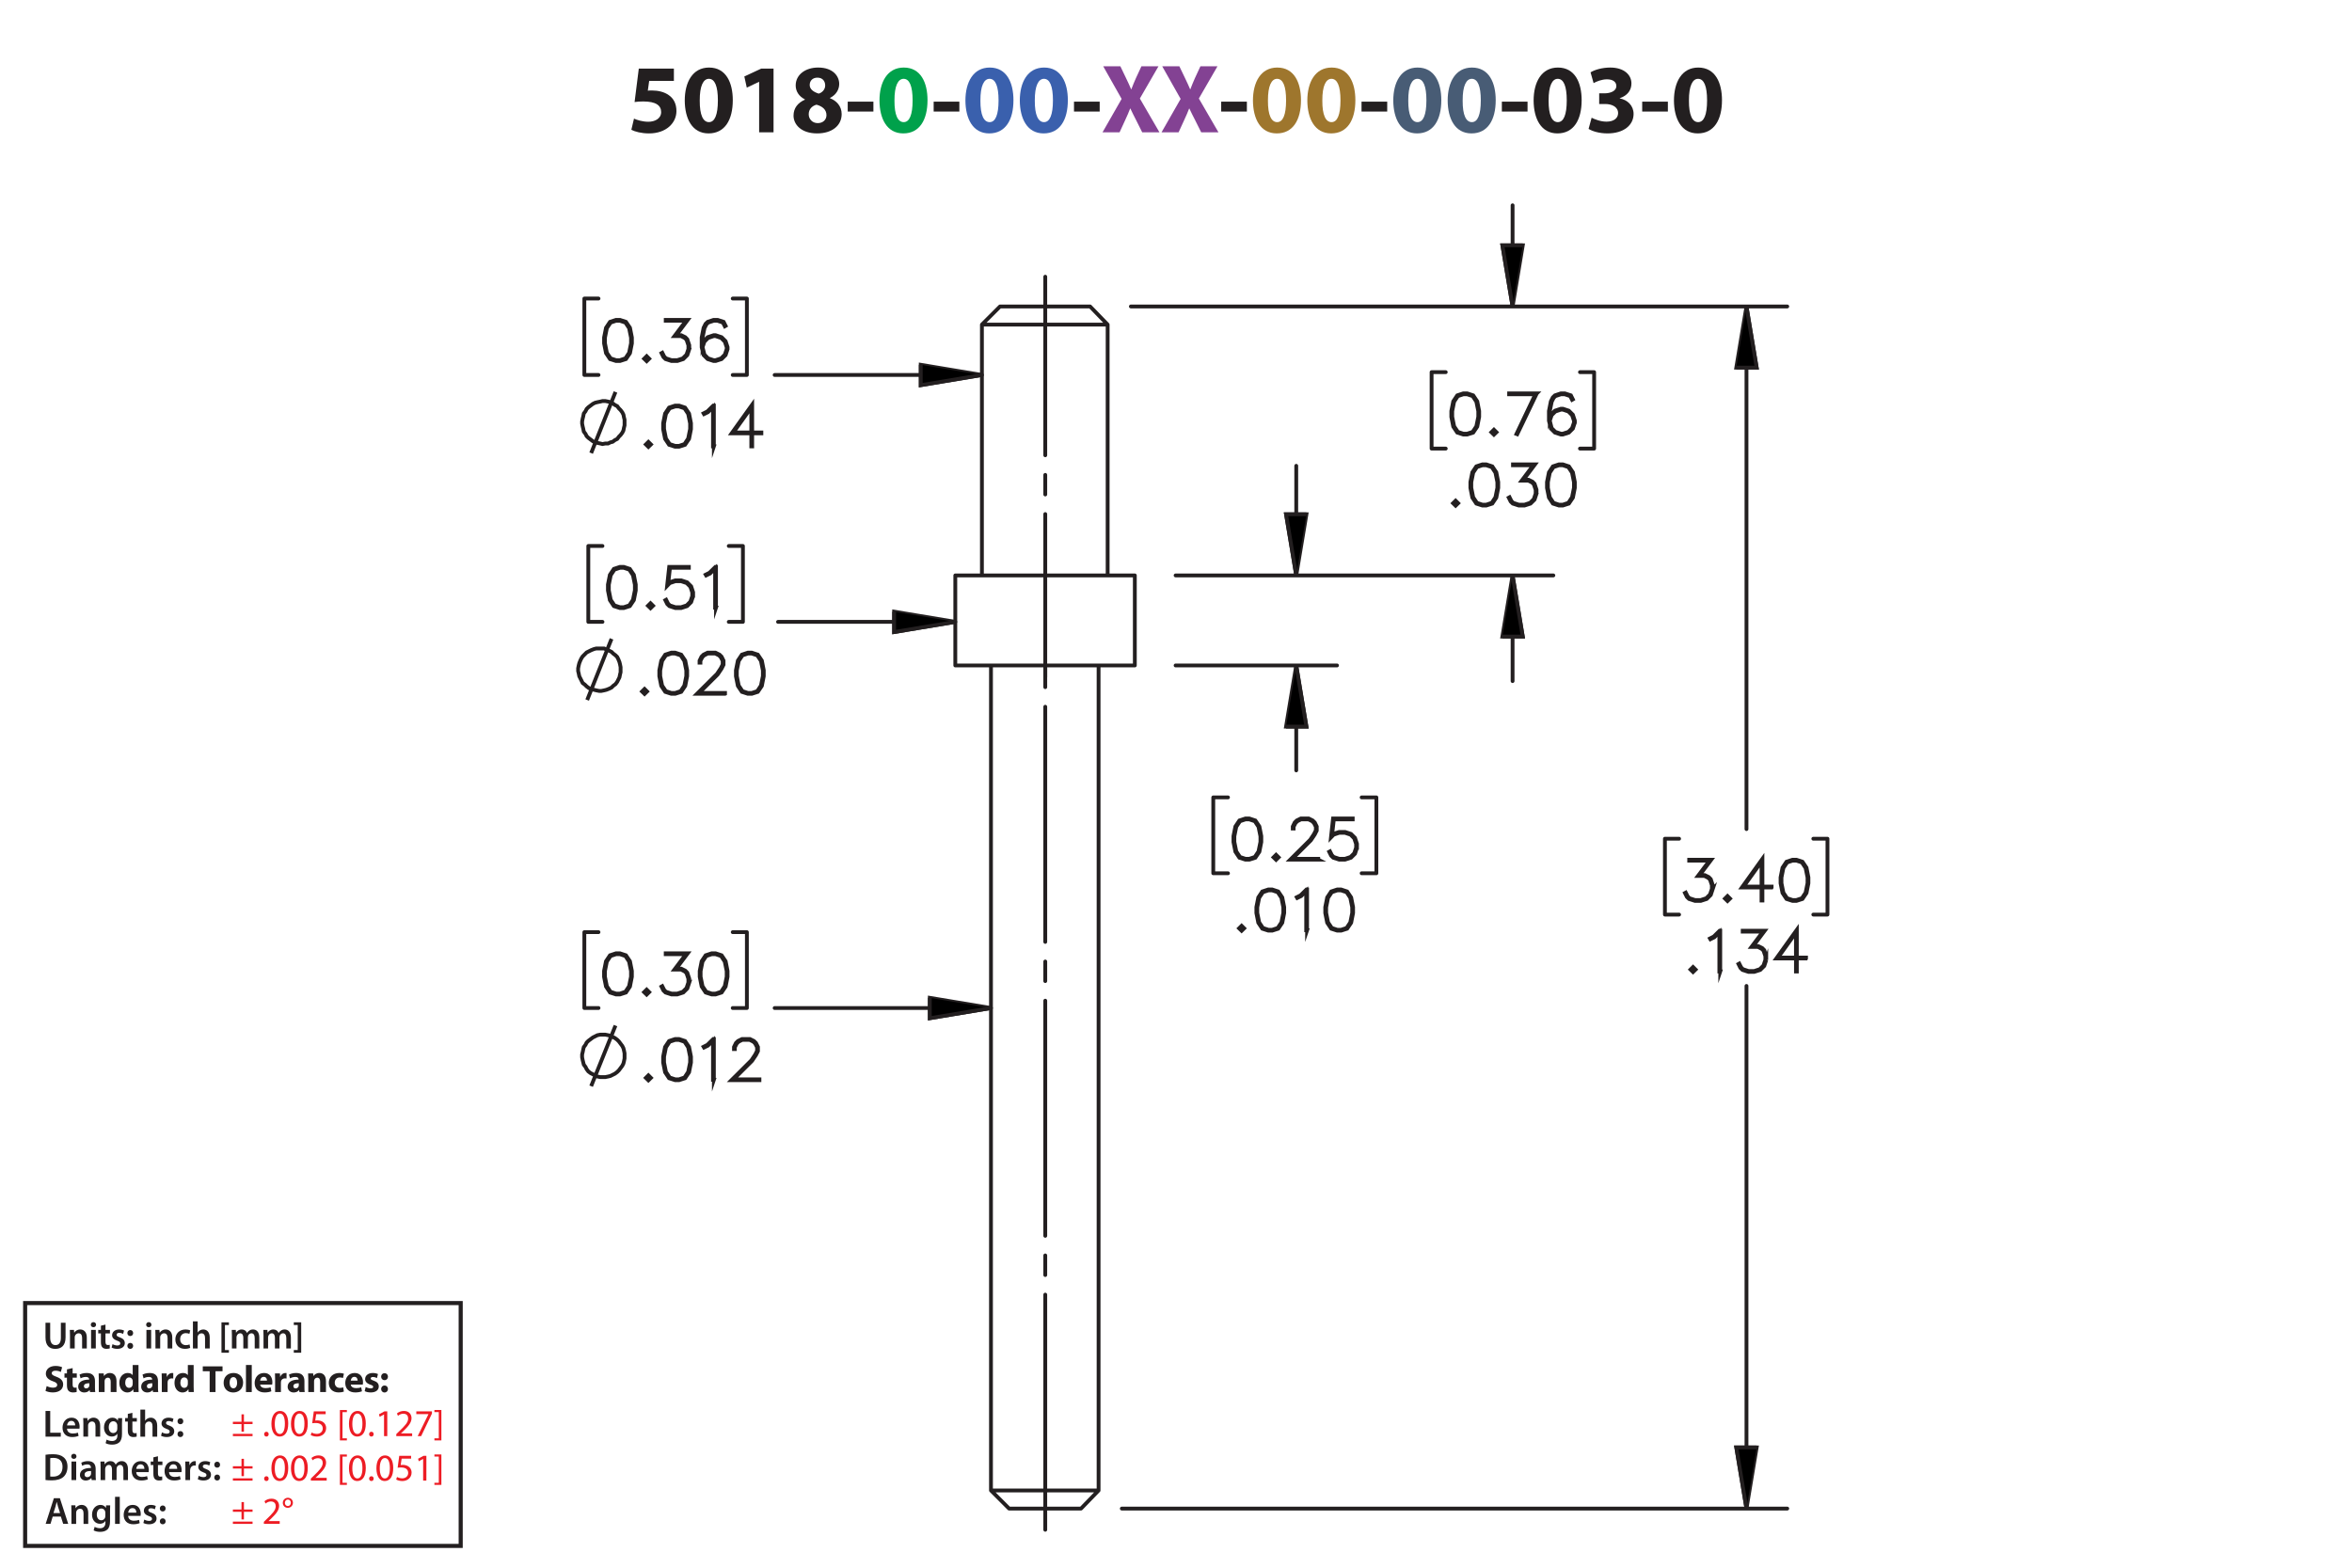 <?xml version="1.0" encoding="UTF-8"?><svg id="Layer_1" xmlns="http://www.w3.org/2000/svg" viewBox="0 0 432 288"><defs><style>.cls-1{stroke-dashoffset:-1.482px;}.cls-1,.cls-2{stroke-dasharray:0 0 0 0 43.2 3.6 3.6 3.6;}.cls-1,.cls-2,.cls-3,.cls-4,.cls-5,.cls-6,.cls-7{stroke:#231f20;}.cls-1,.cls-2,.cls-3,.cls-4,.cls-7{stroke-width:.7px;}.cls-1,.cls-2,.cls-4{stroke-linecap:round;stroke-linejoin:round;}.cls-1,.cls-2,.cls-4,.cls-6,.cls-7{fill:none;}.cls-8{fill:#485c75;}.cls-8,.cls-9,.cls-10,.cls-11,.cls-12,.cls-13,.cls-14{stroke-width:0px;}.cls-9{fill:#9e762d;}.cls-10{fill:#00a14b;}.cls-2{stroke-dashoffset:13.238px;}.cls-11{fill:#834293;}.cls-3,.cls-5{fill:#000;}.cls-3,.cls-5,.cls-7{stroke-miterlimit:10;}.cls-5{stroke-width:.7px;}.cls-6{stroke-width:.75px;}.cls-12{fill:#ed1c24;}.cls-13{fill:#3a60ad;}.cls-14{fill:#231f20;}</style></defs><path class="cls-14" d="M123.775,14.857h-4.537l-.252,1.8c.252-.036.468-.036.756-.036,1.117,0,2.251.252,3.079.847.882.594,1.422,1.566,1.422,2.935,0,2.179-1.873,4.106-5.023,4.106-1.422,0-2.611-.324-3.259-.666l.486-2.052c.522.252,1.585.576,2.647.576,1.134,0,2.341-.54,2.341-1.783,0-1.206-.955-1.945-3.295-1.945-.648,0-1.099.036-1.585.108l.774-6.14h6.446v2.251Z"/><path class="cls-14" d="M134.593,18.404c0,3.619-1.458,6.104-4.447,6.104-3.025,0-4.357-2.719-4.375-6.032,0-3.385,1.44-6.067,4.465-6.067,3.133,0,4.357,2.791,4.357,5.996ZM128.525,18.476c-.018,2.683.63,3.961,1.692,3.961s1.639-1.333,1.639-3.997c0-2.593-.558-3.961-1.657-3.961-1.008,0-1.692,1.278-1.674,3.997Z"/><path class="cls-14" d="M139.433,15.037h-.036l-2.233,1.062-.45-2.053,3.097-1.44h2.269v11.704h-2.647v-9.273Z"/><path class="cls-14" d="M145.75,21.248c0-1.404.81-2.377,2.089-2.935v-.054c-1.135-.576-1.693-1.53-1.693-2.557,0-1.98,1.783-3.295,4.123-3.295,2.737,0,3.871,1.585,3.871,3.007,0,1.008-.54,1.998-1.692,2.575v.054c1.134.432,2.143,1.404,2.143,2.917,0,2.124-1.783,3.547-4.502,3.547-2.971,0-4.339-1.675-4.339-3.259ZM151.8,21.159c0-1.026-.756-1.639-1.836-1.927-.9.252-1.422.9-1.422,1.747-.018.846.63,1.639,1.656,1.639.972,0,1.603-.63,1.603-1.458ZM148.721,15.613c0,.792.72,1.296,1.657,1.585.63-.18,1.188-.756,1.188-1.494,0-.72-.415-1.44-1.422-1.44-.936,0-1.423.612-1.423,1.35Z"/><path class="cls-14" d="M160.421,18.674v1.818h-4.717v-1.818h4.717Z"/><path class="cls-10" d="M170.359,18.404c0,3.619-1.458,6.104-4.447,6.104-3.025,0-4.357-2.719-4.375-6.032,0-3.385,1.44-6.067,4.465-6.067,3.133,0,4.357,2.791,4.357,5.996ZM164.291,18.476c-.018,2.683.63,3.961,1.692,3.961s1.639-1.333,1.639-3.997c0-2.593-.558-3.961-1.657-3.961-1.008,0-1.692,1.278-1.674,3.997Z"/><path class="cls-14" d="M176.208,18.674v1.818h-4.718v-1.818h4.718Z"/><path class="cls-13" d="M186.144,18.404c0,3.619-1.458,6.104-4.447,6.104-3.025,0-4.357-2.719-4.375-6.032,0-3.385,1.44-6.067,4.465-6.067,3.133,0,4.357,2.791,4.357,5.996ZM180.077,18.476c-.018,2.683.63,3.961,1.692,3.961s1.639-1.333,1.639-3.997c0-2.593-.558-3.961-1.657-3.961-1.008,0-1.692,1.278-1.674,3.997Z"/><path class="cls-13" d="M196.134,18.404c0,3.619-1.458,6.104-4.447,6.104-3.025,0-4.357-2.719-4.375-6.032,0-3.385,1.44-6.067,4.465-6.067,3.133,0,4.357,2.791,4.357,5.996ZM190.066,18.476c-.018,2.683.63,3.961,1.692,3.961s1.639-1.333,1.639-3.997c0-2.593-.558-3.961-1.657-3.961-1.008,0-1.692,1.278-1.674,3.997Z"/><path class="cls-14" d="M201.983,18.674v1.818h-4.718v-1.818h4.718Z"/><path class="cls-11" d="M209.795,24.31l-1.098-2.197c-.45-.846-.738-1.476-1.081-2.179h-.036c-.252.703-.558,1.333-.936,2.179l-1.008,2.197h-3.133l3.511-6.14-3.385-5.996h3.151l1.062,2.215c.36.738.63,1.333.918,2.017h.036c.288-.774.522-1.315.829-2.017l1.026-2.215h3.133l-3.421,5.924,3.601,6.212h-3.169Z"/><path class="cls-11" d="M220.631,24.31l-1.098-2.197c-.45-.846-.738-1.476-1.081-2.179h-.035c-.253.703-.559,1.333-.936,2.179l-1.008,2.197h-3.133l3.511-6.14-3.385-5.996h3.151l1.062,2.215c.359.738.63,1.333.918,2.017h.036c.288-.774.522-1.315.828-2.017l1.026-2.215h3.133l-3.421,5.924,3.601,6.212h-3.169Z"/><path class="cls-14" d="M229.019,18.674v1.818h-4.718v-1.818h4.718Z"/><path class="cls-9" d="M238.956,18.404c0,3.619-1.459,6.104-4.447,6.104-3.025,0-4.357-2.719-4.376-6.032,0-3.385,1.44-6.067,4.466-6.067,3.133,0,4.357,2.791,4.357,5.996ZM232.888,18.476c-.018,2.683.63,3.961,1.692,3.961s1.639-1.333,1.639-3.997c0-2.593-.558-3.961-1.656-3.961-1.009,0-1.692,1.278-1.675,3.997Z"/><path class="cls-9" d="M248.945,18.404c0,3.619-1.458,6.104-4.447,6.104-3.024,0-4.357-2.719-4.375-6.032,0-3.385,1.44-6.067,4.465-6.067,3.133,0,4.357,2.791,4.357,5.996ZM242.878,18.476c-.019,2.683.63,3.961,1.692,3.961s1.639-1.333,1.639-3.997c0-2.593-.559-3.961-1.657-3.961-1.008,0-1.692,1.278-1.674,3.997Z"/><path class="cls-14" d="M254.794,18.674v1.818h-4.717v-1.818h4.717Z"/><path class="cls-8" d="M264.731,18.404c0,3.619-1.459,6.104-4.447,6.104-3.025,0-4.357-2.719-4.376-6.032,0-3.385,1.44-6.067,4.466-6.067,3.133,0,4.357,2.791,4.357,5.996ZM258.663,18.476c-.018,2.683.63,3.961,1.692,3.961s1.639-1.333,1.639-3.997c0-2.593-.558-3.961-1.656-3.961-1.009,0-1.692,1.278-1.675,3.997Z"/><path class="cls-8" d="M274.722,18.404c0,3.619-1.459,6.104-4.447,6.104-3.025,0-4.357-2.719-4.376-6.032,0-3.385,1.44-6.067,4.466-6.067,3.133,0,4.357,2.791,4.357,5.996ZM268.653,18.476c-.018,2.683.63,3.961,1.692,3.961s1.639-1.333,1.639-3.997c0-2.593-.558-3.961-1.656-3.961-1.009,0-1.692,1.278-1.675,3.997Z"/><path class="cls-14" d="M280.569,18.674v1.818h-4.717v-1.818h4.717Z"/><path class="cls-14" d="M290.507,18.404c0,3.619-1.458,6.104-4.447,6.104-3.024,0-4.357-2.719-4.375-6.032,0-3.385,1.44-6.067,4.465-6.067,3.133,0,4.357,2.791,4.357,5.996ZM284.44,18.476c-.019,2.683.63,3.961,1.692,3.961s1.639-1.333,1.639-3.997c0-2.593-.559-3.961-1.657-3.961-1.008,0-1.692,1.278-1.674,3.997Z"/><path class="cls-14" d="M292.34,21.627c.486.252,1.603.72,2.719.72,1.423,0,2.144-.685,2.144-1.567,0-1.152-1.152-1.674-2.359-1.674h-1.116v-1.962h1.062c.918-.018,2.089-.36,2.089-1.351,0-.702-.576-1.224-1.728-1.224-.955,0-1.963.414-2.449.702l-.558-1.981c.702-.45,2.106-.882,3.619-.882,2.502,0,3.889,1.315,3.889,2.917,0,1.243-.702,2.215-2.143,2.719v.036c1.404.252,2.539,1.315,2.539,2.845,0,2.07-1.819,3.583-4.79,3.583-1.512,0-2.791-.397-3.475-.829l.558-2.052Z"/><path class="cls-14" d="M306.345,18.674v1.818h-4.717v-1.818h4.717Z"/><path class="cls-14" d="M316.282,18.404c0,3.619-1.459,6.104-4.447,6.104-3.024,0-4.357-2.719-4.375-6.032,0-3.385,1.44-6.067,4.465-6.067,3.133,0,4.357,2.791,4.357,5.996ZM310.214,18.476c-.018,2.683.631,3.961,1.693,3.961,1.062,0,1.638-1.333,1.638-3.997,0-2.593-.558-3.961-1.656-3.961-1.008,0-1.692,1.278-1.675,3.997Z"/><path class="cls-14" d="M8.362,259.208h.862v3.999h1.94v.722h-2.802v-4.721Z"/><path class="cls-14" d="M12.311,262.465c.021.616.504.883,1.05.883.399,0,.686-.057.946-.154l.126.596c-.294.118-.701.21-1.191.21-1.106,0-1.758-.68-1.758-1.724,0-.945.574-1.835,1.667-1.835,1.106,0,1.471.911,1.471,1.66,0,.161-.014.287-.028.364h-2.283ZM13.81,261.862c.007-.315-.133-.833-.708-.833-.532,0-.756.483-.791.833h1.498Z"/><path class="cls-14" d="M15.313,261.533c0-.392-.007-.721-.028-1.016h.756l.042.512h.021c.147-.267.518-.589,1.085-.589.595,0,1.211.386,1.211,1.464v2.024h-.861v-1.926c0-.49-.182-.861-.651-.861-.343,0-.581.245-.672.504-.028.077-.035.182-.035.28v2.003h-.868v-2.396Z"/><path class="cls-14" d="M22.434,260.518c-.014.231-.028.512-.028.981v1.934c0,.714-.147,1.226-.504,1.548-.357.315-.848.413-1.317.413-.434,0-.896-.091-1.191-.273l.19-.651c.217.126.581.26.995.26.56,0,.981-.295.981-1.03v-.294h-.014c-.196.301-.546.504-.995.504-.847,0-1.45-.7-1.45-1.666,0-1.121.729-1.801,1.548-1.801.518,0,.827.253.987.532h.014l.035-.455h.75ZM21.544,261.884c0-.077-.007-.161-.028-.231-.091-.315-.336-.553-.701-.553-.483,0-.84.42-.84,1.113,0,.581.294,1.051.834,1.051.322,0,.602-.21.7-.519.021-.091.035-.21.035-.309v-.553Z"/><path class="cls-14" d="M24.316,259.544v.974h.819v.644h-.819v1.506c0,.413.112.631.441.631.147,0,.259-.021.336-.042l.014.658c-.126.049-.35.084-.624.084-.315,0-.581-.105-.742-.28-.182-.196-.266-.505-.266-.953v-1.603h-.49v-.644h.49v-.77l.84-.203Z"/><path class="cls-14" d="M25.786,258.956h.868v2.031h.014c.105-.161.245-.294.427-.393.168-.098.371-.154.588-.154.581,0,1.19.386,1.19,1.478v2.01h-.861v-1.912c0-.497-.182-.868-.658-.868-.336,0-.575.224-.665.483-.028.069-.035.161-.035.259v2.038h-.868v-4.973Z"/><path class="cls-14" d="M29.748,263.138c.196.119.567.245.875.245.378,0,.546-.154.546-.379,0-.231-.14-.35-.56-.497-.665-.231-.945-.596-.939-.994,0-.603.497-1.072,1.289-1.072.378,0,.708.099.903.203l-.168.609c-.147-.084-.42-.195-.721-.195-.308,0-.477.146-.477.356,0,.218.161.322.596.477.616.224.903.539.91,1.044,0,.616-.483,1.065-1.387,1.065-.413,0-.784-.099-1.037-.238l.169-.623Z"/><path class="cls-14" d="M32.603,261.1c0-.322.224-.554.532-.554.315,0,.525.231.532.554,0,.315-.21.546-.532.546-.315,0-.532-.231-.532-.546ZM32.603,263.459c0-.321.224-.553.532-.553.315,0,.525.224.532.553,0,.309-.21.547-.532.547-.315,0-.532-.238-.532-.547Z"/><path class="cls-14" d="M8.362,267.253c.378-.064.862-.099,1.373-.099.882,0,1.492.183,1.926.547.456.371.735.932.735,1.736,0,.841-.287,1.471-.735,1.877-.469.428-1.218.644-2.136.644-.504,0-.882-.027-1.163-.062v-4.644ZM9.224,271.252c.119.021.301.021.476.021,1.121.008,1.786-.609,1.786-1.807.007-1.044-.595-1.639-1.674-1.639-.273,0-.469.021-.588.049v3.376Z"/><path class="cls-14" d="M14.047,267.547c0,.259-.19.462-.49.462-.287,0-.477-.203-.477-.462,0-.267.196-.47.483-.47.294,0,.476.203.483.47ZM13.129,271.91v-3.411h.868v3.411h-.868Z"/><path class="cls-14" d="M16.84,271.91l-.056-.378h-.021c-.21.266-.567.455-1.008.455-.686,0-1.072-.497-1.072-1.016,0-.861.763-1.296,2.024-1.289v-.056c0-.225-.091-.596-.693-.596-.336,0-.686.105-.917.253l-.168-.56c.252-.154.693-.302,1.233-.302,1.092,0,1.408.693,1.408,1.437v1.232c0,.308.014.609.049.819h-.777ZM16.728,270.243c-.609-.014-1.19.119-1.19.638,0,.336.217.49.49.49.343,0,.595-.225.672-.47.021-.062.028-.133.028-.189v-.47Z"/><path class="cls-14" d="M18.477,269.515c0-.392-.007-.721-.028-1.016h.743l.035.505h.021c.169-.267.477-.582,1.051-.582.448,0,.798.253.945.631h.014c.119-.19.259-.329.42-.428.189-.133.406-.203.686-.203.567,0,1.142.386,1.142,1.478v2.01h-.841v-1.884c0-.567-.196-.903-.609-.903-.294,0-.511.21-.602.455-.021.084-.042.189-.042.287v2.045h-.841v-1.975c0-.477-.189-.812-.588-.812-.322,0-.54.252-.617.49-.035.084-.049.182-.049.279v2.018h-.84v-2.396Z"/><path class="cls-14" d="M25.023,270.446c.021.616.504.883,1.05.883.399,0,.686-.057.946-.154l.126.596c-.294.118-.701.21-1.191.21-1.106,0-1.758-.68-1.758-1.724,0-.945.574-1.835,1.667-1.835,1.106,0,1.471.911,1.471,1.66,0,.161-.014.287-.028.364h-2.283ZM26.521,269.844c.007-.315-.133-.833-.708-.833-.532,0-.756.483-.791.833h1.498Z"/><path class="cls-14" d="M29.013,267.525v.974h.819v.644h-.819v1.506c0,.413.112.631.441.631.147,0,.259-.021.336-.042l.014.658c-.126.049-.35.084-.624.084-.315,0-.581-.105-.742-.28-.182-.196-.266-.505-.266-.953v-1.603h-.49v-.644h.49v-.77l.84-.203Z"/><path class="cls-14" d="M31.05,270.446c.021.616.504.883,1.05.883.399,0,.686-.057.946-.154l.126.596c-.294.118-.701.21-1.191.21-1.106,0-1.758-.68-1.758-1.724,0-.945.574-1.835,1.667-1.835,1.106,0,1.471.911,1.471,1.66,0,.161-.014.287-.028.364h-2.283ZM32.548,269.844c.007-.315-.133-.833-.708-.833-.532,0-.756.483-.791.833h1.498Z"/><path class="cls-14" d="M34.052,269.599c0-.462-.007-.791-.028-1.1h.75l.028.651h.028c.168-.483.567-.729.932-.729.084,0,.133.008.203.021v.812c-.07-.014-.147-.028-.252-.028-.413,0-.693.267-.77.651-.014.077-.028.168-.028.267v1.765h-.861v-2.312Z"/><path class="cls-14" d="M36.502,271.119c.196.119.567.245.875.245.378,0,.546-.154.546-.379,0-.231-.14-.35-.56-.497-.665-.231-.945-.596-.939-.994,0-.603.497-1.072,1.289-1.072.378,0,.708.099.903.203l-.168.609c-.147-.084-.42-.195-.721-.195-.308,0-.477.146-.477.356,0,.218.161.322.596.477.616.224.903.539.91,1.044,0,.616-.483,1.065-1.387,1.065-.413,0-.784-.099-1.037-.238l.169-.623Z"/><path class="cls-14" d="M39.358,269.081c0-.322.224-.554.532-.554.315,0,.525.231.532.554,0,.315-.21.546-.532.546-.315,0-.532-.231-.532-.546ZM39.358,271.44c0-.321.224-.553.532-.553.315,0,.525.224.532.553,0,.309-.21.547-.532.547-.315,0-.532-.238-.532-.547Z"/><path class="cls-14" d="M8.573,254.635c.288.147.729.294,1.184.294.49,0,.749-.203.749-.511,0-.295-.224-.463-.791-.666-.784-.273-1.295-.707-1.295-1.394,0-.806.672-1.422,1.786-1.422.532,0,.924.112,1.205.238l-.238.861c-.189-.091-.525-.224-.988-.224-.462,0-.686.21-.686.455,0,.301.266.435.875.665.834.309,1.226.742,1.226,1.408,0,.791-.609,1.464-1.905,1.464-.539,0-1.071-.141-1.337-.287l.217-.883Z"/><path class="cls-14" d="M13.341,251.329v.981h.764v.784h-.764v1.24c0,.413.098.602.42.602.133,0,.238-.014.315-.027l.007.805c-.14.057-.392.092-.693.092-.343,0-.63-.119-.798-.294-.196-.203-.294-.533-.294-1.016v-1.401h-.455v-.784h.455v-.742l1.044-.238Z"/><path class="cls-14" d="M16.534,255.734l-.064-.343h-.021c-.224.273-.574.42-.981.42-.693,0-1.106-.504-1.106-1.051,0-.89.798-1.316,2.01-1.31v-.049c0-.183-.098-.441-.624-.441-.35,0-.721.119-.945.259l-.196-.686c.238-.133.708-.301,1.331-.301,1.142,0,1.506.673,1.506,1.478v1.191c0,.329.014.644.049.833h-.96ZM16.407,254.116c-.56-.007-.994.126-.994.54,0,.273.182.405.42.405.266,0,.483-.175.553-.392.014-.056.021-.119.021-.183v-.371Z"/><path class="cls-14" d="M18.149,253.402c0-.428-.014-.792-.028-1.093h.924l.049.469h.021c.14-.217.49-.546,1.058-.546.701,0,1.226.462,1.226,1.471v2.031h-1.065v-1.898c0-.44-.154-.742-.539-.742-.294,0-.469.203-.54.399-.028.064-.042.168-.042.267v1.975h-1.065v-2.332Z"/><path class="cls-14" d="M25.438,250.762v3.95c0,.385.014.791.028,1.022h-.945l-.049-.504h-.014c-.217.385-.63.581-1.072.581-.812,0-1.464-.693-1.464-1.758-.007-1.156.714-1.821,1.534-1.821.42,0,.749.147.903.386h.014v-1.856h1.065ZM24.373,253.76c0-.057-.007-.134-.014-.19-.063-.287-.294-.525-.624-.525-.483,0-.735.435-.735.974,0,.581.287.945.729.945.308,0,.553-.21.616-.511.021-.077.028-.154.028-.245v-.448Z"/><path class="cls-14" d="M28.105,255.734l-.064-.343h-.021c-.224.273-.574.42-.981.42-.693,0-1.106-.504-1.106-1.051,0-.89.798-1.316,2.01-1.31v-.049c0-.183-.098-.441-.624-.441-.35,0-.721.119-.945.259l-.196-.686c.238-.133.708-.301,1.331-.301,1.142,0,1.506.673,1.506,1.478v1.191c0,.329.014.644.049.833h-.96ZM27.978,254.116c-.56-.007-.994.126-.994.54,0,.273.182.405.42.405.266,0,.483-.175.553-.392.014-.056.021-.119.021-.183v-.371Z"/><path class="cls-14" d="M29.72,253.438c0-.505-.014-.834-.028-1.128h.917l.035.63h.028c.175-.497.595-.707.924-.707.098,0,.147,0,.224.014v1.002c-.077-.014-.168-.028-.287-.028-.392,0-.658.21-.729.54-.014.069-.021.153-.021.237v1.737h-1.065v-2.297Z"/><path class="cls-14" d="M35.567,250.762v3.95c0,.385.014.791.028,1.022h-.945l-.049-.504h-.014c-.217.385-.63.581-1.072.581-.812,0-1.464-.693-1.464-1.758-.007-1.156.714-1.821,1.534-1.821.42,0,.749.147.903.386h.014v-1.856h1.065ZM34.502,253.76c0-.057-.007-.134-.014-.19-.063-.287-.294-.525-.624-.525-.483,0-.735.435-.735.974,0,.581.287.945.729.945.308,0,.553-.21.616-.511.021-.077.028-.154.028-.245v-.448Z"/><path class="cls-14" d="M38.512,251.91h-1.268v-.896h3.628v.896h-1.289v3.824h-1.072v-3.824Z"/><path class="cls-14" d="M44.653,253.983c0,1.254-.89,1.828-1.807,1.828-1.002,0-1.772-.658-1.772-1.765,0-1.107.729-1.815,1.828-1.815,1.051,0,1.751.722,1.751,1.751ZM42.173,254.019c0,.588.245,1.029.701,1.029.413,0,.679-.413.679-1.029,0-.512-.196-1.029-.679-1.029-.511,0-.701.525-.701,1.029Z"/><path class="cls-14" d="M45.176,250.762h1.065v4.973h-1.065v-4.973Z"/><path class="cls-14" d="M47.787,254.361c.035.441.469.651.967.651.364,0,.658-.049.945-.14l.14.722c-.35.14-.777.21-1.24.21-1.163,0-1.828-.673-1.828-1.744,0-.868.54-1.828,1.73-1.828,1.107,0,1.527.861,1.527,1.709,0,.182-.021.343-.035.42h-2.206ZM49.041,253.633c0-.259-.112-.693-.603-.693-.448,0-.63.406-.658.693h1.261Z"/><path class="cls-14" d="M50.531,253.438c0-.505-.014-.834-.028-1.128h.917l.035.63h.028c.175-.497.595-.707.924-.707.098,0,.147,0,.224.014v1.002c-.077-.014-.168-.028-.287-.028-.392,0-.658.21-.729.54-.014.069-.021.153-.021.237v1.737h-1.065v-2.297Z"/><path class="cls-14" d="M55.005,255.734l-.064-.343h-.021c-.224.273-.574.42-.981.42-.693,0-1.106-.504-1.106-1.051,0-.89.798-1.316,2.01-1.31v-.049c0-.183-.098-.441-.624-.441-.35,0-.721.119-.945.259l-.196-.686c.238-.133.708-.301,1.331-.301,1.142,0,1.506.673,1.506,1.478v1.191c0,.329.014.644.049.833h-.96ZM54.878,254.116c-.56-.007-.994.126-.994.54,0,.273.182.405.42.405.266,0,.483-.175.553-.392.014-.056.021-.119.021-.183v-.371Z"/><path class="cls-14" d="M56.621,253.402c0-.428-.014-.792-.028-1.093h.924l.049.469h.021c.14-.217.49-.546,1.058-.546.701,0,1.226.462,1.226,1.471v2.031h-1.065v-1.898c0-.44-.154-.742-.539-.742-.294,0-.469.203-.54.399-.028.064-.042.168-.042.267v1.975h-1.065v-2.332Z"/><path class="cls-14" d="M63.16,255.65c-.189.084-.546.154-.953.154-1.106,0-1.814-.673-1.814-1.751,0-1.002.686-1.821,1.961-1.821.28,0,.588.049.812.133l-.168.792c-.126-.057-.315-.105-.595-.105-.56,0-.924.399-.917.96,0,.63.42.959.939.959.252,0,.448-.042.609-.104l.126.784Z"/><path class="cls-14" d="M64.433,254.361c.035.441.469.651.967.651.364,0,.658-.049.945-.14l.14.722c-.35.14-.777.21-1.24.21-1.163,0-1.828-.673-1.828-1.744,0-.868.54-1.828,1.73-1.828,1.107,0,1.527.861,1.527,1.709,0,.182-.021.343-.035.42h-2.206ZM65.687,253.633c0-.259-.112-.693-.603-.693-.448,0-.63.406-.658.693h1.261Z"/><path class="cls-14" d="M67.17,254.803c.196.119.602.259.917.259.322,0,.455-.111.455-.287,0-.175-.105-.259-.504-.392-.707-.238-.981-.623-.974-1.029,0-.638.546-1.121,1.394-1.121.399,0,.756.091.966.196l-.189.735c-.154-.084-.448-.196-.742-.196-.259,0-.406.105-.406.28,0,.161.133.245.553.393.651.224.924.553.932,1.058,0,.637-.504,1.106-1.485,1.106-.448,0-.848-.099-1.107-.238l.19-.764Z"/><path class="cls-14" d="M70.004,252.912c0-.379.259-.644.63-.644s.616.259.624.644c0,.364-.252.637-.63.637-.364,0-.624-.273-.624-.637ZM70.004,255.174c0-.371.259-.644.63-.644s.616.267.624.644c0,.364-.252.638-.63.638-.364,0-.624-.273-.624-.638Z"/><path class="cls-12" d="M44.805,259.828v1.365h1.583v.421h-1.583v1.4h-.448v-1.4h-1.583v-.421h1.583v-1.365h.448ZM46.388,263.414v.42h-3.614v-.42h3.614Z"/><path class="cls-12" d="M48.514,263.47c0-.259.175-.441.42-.441.246,0,.414.183.414.441,0,.252-.161.441-.42.441-.245,0-.413-.19-.413-.441Z"/><path class="cls-12" d="M52.94,261.509c0,1.548-.574,2.402-1.583,2.402-.889,0-1.492-.834-1.506-2.34,0-1.526.659-2.367,1.583-2.367.96,0,1.506.855,1.506,2.305ZM50.468,261.579c0,1.184.364,1.855.924,1.855.63,0,.932-.735.932-1.897,0-1.121-.287-1.856-.925-1.856-.539,0-.931.658-.931,1.898Z"/><path class="cls-12" d="M56.531,261.509c0,1.548-.574,2.402-1.583,2.402-.889,0-1.492-.834-1.506-2.34,0-1.526.659-2.367,1.583-2.367.96,0,1.506.855,1.506,2.305ZM54.059,261.579c0,1.184.364,1.855.924,1.855.63,0,.932-.735.932-1.897,0-1.121-.287-1.856-.925-1.856-.539,0-.931.658-.931,1.898Z"/><path class="cls-12" d="M59.813,259.8h-1.737l-.175,1.17c.105-.015.203-.028.371-.028.35,0,.701.077.981.245.357.203.651.596.651,1.17,0,.89-.707,1.555-1.695,1.555-.497,0-.917-.141-1.135-.28l.154-.469c.189.111.56.252.974.252.581,0,1.079-.379,1.079-.988-.007-.588-.399-1.008-1.31-1.008-.259,0-.462.027-.63.049l.294-2.186h2.178v.519Z"/><path class="cls-12" d="M62.43,264.618v-5.582h1.282v.386h-.805v4.811h.805v.385h-1.282Z"/><path class="cls-12" d="M67.185,261.509c0,1.548-.574,2.402-1.583,2.402-.889,0-1.492-.834-1.506-2.34,0-1.526.659-2.367,1.583-2.367.96,0,1.506.855,1.506,2.305ZM64.712,261.579c0,1.184.364,1.855.924,1.855.63,0,.932-.735.932-1.897,0-1.121-.287-1.856-.925-1.856-.539,0-.931.658-.931,1.898Z"/><path class="cls-12" d="M67.799,263.47c0-.259.175-.441.42-.441.245,0,.413.183.413.441,0,.252-.161.441-.42.441-.245,0-.413-.19-.413-.441Z"/><path class="cls-12" d="M70.536,259.856h-.014l-.791.428-.119-.47.995-.532h.525v4.553h-.595v-3.978Z"/><path class="cls-12" d="M72.789,263.834v-.378l.483-.47c1.163-1.106,1.688-1.694,1.695-2.381,0-.463-.224-.89-.903-.89-.413,0-.756.21-.966.385l-.196-.434c.315-.267.763-.463,1.289-.463.981,0,1.394.673,1.394,1.324,0,.841-.609,1.52-1.569,2.444l-.364.336v.014h2.045v.512h-2.907Z"/><path class="cls-12" d="M79.336,259.281v.406l-1.982,4.146h-.637l1.975-4.027v-.014h-2.227v-.512h2.872Z"/><path class="cls-12" d="M81.07,259.029v5.589h-1.281v-.385h.805v-4.818h-.805v-.386h1.281Z"/><path class="cls-12" d="M44.805,267.998v1.365h1.583v.421h-1.583v1.4h-.448v-1.4h-1.583v-.421h1.583v-1.365h.448ZM46.388,271.584v.42h-3.614v-.42h3.614Z"/><path class="cls-12" d="M48.514,271.64c0-.259.175-.441.42-.441.246,0,.414.183.414.441,0,.252-.161.441-.42.441-.245,0-.413-.19-.413-.441Z"/><path class="cls-12" d="M52.94,269.679c0,1.548-.574,2.402-1.583,2.402-.889,0-1.492-.834-1.506-2.34,0-1.526.659-2.367,1.583-2.367.96,0,1.506.855,1.506,2.305ZM50.468,269.749c0,1.184.364,1.855.924,1.855.63,0,.932-.735.932-1.897,0-1.121-.287-1.856-.925-1.856-.539,0-.931.658-.931,1.898Z"/><path class="cls-12" d="M56.531,269.679c0,1.548-.574,2.402-1.583,2.402-.889,0-1.492-.834-1.506-2.34,0-1.526.659-2.367,1.583-2.367.96,0,1.506.855,1.506,2.305ZM54.059,269.749c0,1.184.364,1.855.924,1.855.63,0,.932-.735.932-1.897,0-1.121-.287-1.856-.925-1.856-.539,0-.931.658-.931,1.898Z"/><path class="cls-12" d="M57.096,272.004v-.378l.483-.47c1.163-1.106,1.688-1.694,1.695-2.381,0-.463-.224-.89-.903-.89-.413,0-.756.21-.966.385l-.196-.434c.315-.267.763-.463,1.289-.463.981,0,1.394.673,1.394,1.324,0,.841-.609,1.52-1.569,2.444l-.364.336v.014h2.045v.512h-2.907Z"/><path class="cls-12" d="M62.43,272.788v-5.582h1.282v.386h-.805v4.811h.805v.385h-1.282Z"/><path class="cls-12" d="M67.185,269.679c0,1.548-.574,2.402-1.583,2.402-.889,0-1.492-.834-1.506-2.34,0-1.526.659-2.367,1.583-2.367.96,0,1.506.855,1.506,2.305ZM64.712,269.749c0,1.184.364,1.855.924,1.855.63,0,.932-.735.932-1.897,0-1.121-.287-1.856-.925-1.856-.539,0-.931.658-.931,1.898Z"/><path class="cls-12" d="M67.799,271.64c0-.259.175-.441.42-.441.245,0,.413.183.413.441,0,.252-.161.441-.42.441-.245,0-.413-.19-.413-.441Z"/><path class="cls-12" d="M72.224,269.679c0,1.548-.574,2.402-1.583,2.402-.889,0-1.492-.834-1.506-2.34,0-1.526.659-2.367,1.583-2.367.96,0,1.506.855,1.506,2.305ZM69.752,269.749c0,1.184.364,1.855.924,1.855.63,0,.932-.735.932-1.897,0-1.121-.287-1.856-.925-1.856-.539,0-.931.658-.931,1.898Z"/><path class="cls-12" d="M75.507,267.97h-1.737l-.175,1.17c.105-.015.203-.028.371-.028.35,0,.701.077.981.245.357.203.651.596.651,1.17,0,.89-.707,1.555-1.695,1.555-.497,0-.917-.141-1.135-.28l.154-.469c.189.111.56.252.974.252.581,0,1.079-.379,1.079-.988-.007-.588-.399-1.008-1.31-1.008-.259,0-.462.027-.63.049l.294-2.186h2.178v.519Z"/><path class="cls-12" d="M77.718,268.025h-.014l-.791.428-.119-.47.995-.532h.525v4.553h-.595v-3.978Z"/><path class="cls-12" d="M81.07,267.199v5.589h-1.281v-.385h.805v-4.818h-.805v-.386h1.281Z"/><path class="cls-14" d="M9.681,278.615l-.406,1.338h-.89l1.513-4.721h1.1l1.534,4.721h-.925l-.427-1.338h-1.498ZM11.033,277.964l-.371-1.162c-.091-.287-.168-.609-.238-.883h-.014c-.07.273-.14.603-.224.883l-.364,1.162h1.211Z"/><path class="cls-14" d="M13.118,277.558c0-.392-.007-.721-.028-1.016h.756l.043.512h.021c.147-.267.518-.589,1.085-.589.595,0,1.211.386,1.211,1.464v2.024h-.861v-1.926c0-.49-.182-.861-.651-.861-.343,0-.582.245-.672.504-.028.077-.035.182-.035.28v2.003h-.868v-2.396Z"/><path class="cls-14" d="M20.238,276.542c-.014.231-.028.512-.028.981v1.934c0,.714-.147,1.226-.504,1.548-.357.315-.848.413-1.317.413-.434,0-.896-.091-1.191-.273l.19-.651c.217.126.581.26.995.26.56,0,.981-.295.981-1.03v-.294h-.014c-.196.301-.546.504-.995.504-.847,0-1.45-.7-1.45-1.666,0-1.121.729-1.801,1.548-1.801.518,0,.827.253.987.532h.014l.035-.455h.75ZM19.349,277.908c0-.077-.007-.161-.028-.231-.091-.315-.336-.553-.701-.553-.483,0-.84.42-.84,1.113,0,.581.294,1.051.834,1.051.322,0,.602-.21.7-.519.021-.091.035-.21.035-.309v-.553Z"/><path class="cls-14" d="M21.133,274.981h.868v4.973h-.868v-4.973Z"/><path class="cls-14" d="M23.541,278.489c.021.616.504.883,1.05.883.399,0,.686-.057.946-.154l.126.596c-.294.118-.701.21-1.191.21-1.106,0-1.758-.68-1.758-1.724,0-.945.574-1.835,1.667-1.835,1.106,0,1.471.911,1.471,1.66,0,.161-.014.287-.028.364h-2.283ZM25.04,277.887c.007-.315-.133-.833-.708-.833-.532,0-.756.483-.791.833h1.498Z"/><path class="cls-14" d="M26.502,279.162c.196.119.567.245.875.245.378,0,.546-.154.546-.379,0-.231-.14-.35-.56-.497-.665-.231-.945-.596-.939-.994,0-.603.497-1.072,1.289-1.072.378,0,.708.099.903.203l-.168.609c-.147-.084-.42-.195-.721-.195-.308,0-.477.146-.477.356,0,.218.161.322.596.477.616.224.903.539.91,1.044,0,.616-.483,1.065-1.387,1.065-.413,0-.784-.099-1.037-.238l.169-.623Z"/><path class="cls-14" d="M29.357,277.124c0-.322.224-.554.532-.554.315,0,.525.231.532.554,0,.315-.21.546-.532.546-.315,0-.532-.231-.532-.546ZM29.357,279.483c0-.321.224-.553.532-.553.315,0,.525.224.532.553,0,.309-.21.547-.532.547-.315,0-.532-.238-.532-.547Z"/><path class="cls-12" d="M44.805,275.947v1.365h1.583v.421h-1.583v1.4h-.448v-1.4h-1.583v-.421h1.583v-1.365h.448ZM46.388,279.533v.42h-3.614v-.42h3.614Z"/><path class="cls-12" d="M48.465,279.953v-.378l.483-.47c1.163-1.106,1.688-1.694,1.695-2.381,0-.463-.224-.89-.903-.89-.413,0-.756.21-.966.385l-.196-.434c.315-.267.763-.463,1.289-.463.981,0,1.394.673,1.394,1.324,0,.841-.609,1.52-1.569,2.444l-.364.336v.014h2.045v.512h-2.907Z"/><path class="cls-12" d="M53.8,276.066c0,.567-.455.939-.939.939-.546,0-.917-.413-.917-.904-.007-.539.413-.945.932-.945.574,0,.924.435.924.911ZM52.322,276.101c0,.322.238.575.546.575.315,0,.553-.26.553-.603,0-.26-.154-.589-.553-.589-.364,0-.546.315-.546.616Z"/><rect class="cls-6" x="4.617" y="239.387" width="80" height="44.612"/><path class="cls-14" d="M9.217,243.005v2.753c0,.924.385,1.352.967,1.352.623,0,.995-.428.995-1.352v-2.753h.861v2.696c0,1.457-.75,2.102-1.884,2.102-1.092,0-1.8-.609-1.8-2.094v-2.704h.861Z"/><path class="cls-14" d="M12.856,245.33c0-.392-.007-.721-.028-1.016h.756l.042.512h.021c.147-.267.518-.589,1.085-.589.595,0,1.211.386,1.211,1.464v2.024h-.861v-1.926c0-.49-.182-.861-.651-.861-.343,0-.581.245-.672.504-.028.077-.035.182-.035.28v2.003h-.868v-2.396Z"/><path class="cls-14" d="M17.645,243.362c0,.259-.19.462-.49.462-.287,0-.477-.203-.477-.462,0-.267.196-.47.483-.47.294,0,.476.203.483.47ZM16.727,247.726v-3.411h.868v3.411h-.868Z"/><path class="cls-14" d="M19.373,243.341v.974h.819v.644h-.819v1.506c0,.413.112.631.441.631.147,0,.259-.021.336-.043l.014.659c-.126.049-.35.084-.624.084-.315,0-.581-.105-.742-.28-.182-.196-.266-.505-.266-.953v-1.603h-.49v-.644h.49v-.77l.84-.203Z"/><path class="cls-14" d="M20.669,246.935c.196.118.567.245.875.245.378,0,.546-.154.546-.379,0-.231-.14-.35-.56-.497-.665-.231-.945-.595-.939-.994,0-.603.497-1.072,1.289-1.072.378,0,.708.099.903.203l-.168.609c-.147-.084-.42-.195-.721-.195-.308,0-.477.146-.477.356,0,.218.161.322.596.477.616.224.903.539.91,1.044,0,.616-.483,1.065-1.387,1.065-.413,0-.784-.099-1.037-.238l.169-.623Z"/><path class="cls-14" d="M23.392,244.897c0-.322.224-.554.532-.554.315,0,.525.231.532.554,0,.315-.21.546-.532.546-.315,0-.532-.231-.532-.546ZM23.392,247.256c0-.321.224-.553.532-.553.315,0,.525.224.532.553,0,.309-.21.547-.532.547-.315,0-.532-.238-.532-.547Z"/><path class="cls-14" d="M27.812,243.362c0,.259-.19.462-.49.462-.287,0-.477-.203-.477-.462,0-.267.196-.47.483-.47.294,0,.476.203.483.47ZM26.895,247.726v-3.411h.868v3.411h-.868Z"/><path class="cls-14" d="M28.554,245.33c0-.392-.007-.721-.028-1.016h.756l.043.512h.021c.147-.267.518-.589,1.085-.589.595,0,1.211.386,1.211,1.464v2.024h-.861v-1.926c0-.49-.182-.861-.651-.861-.343,0-.582.245-.672.504-.028.077-.035.182-.035.28v2.003h-.868v-2.396Z"/><path class="cls-14" d="M34.933,247.62c-.182.084-.54.176-.967.176-1.065,0-1.758-.68-1.758-1.737,0-1.022.7-1.821,1.898-1.821.315,0,.637.07.834.161l-.154.644c-.14-.062-.343-.133-.651-.133-.659,0-1.051.483-1.044,1.106,0,.7.456,1.1,1.044,1.1.301,0,.511-.064.679-.133l.119.637Z"/><path class="cls-14" d="M35.435,242.753h.868v2.031h.014c.105-.161.245-.294.427-.393.168-.098.371-.154.588-.154.581,0,1.19.386,1.19,1.478v2.01h-.861v-1.912c0-.497-.182-.868-.658-.868-.336,0-.575.224-.665.483-.028.069-.035.161-.035.259v2.038h-.868v-4.973Z"/><path class="cls-14" d="M40.678,248.51v-5.582h1.366v.497h-.728v4.595h.728v.49h-1.366Z"/><path class="cls-14" d="M42.596,245.33c0-.392-.007-.721-.028-1.016h.743l.035.505h.021c.169-.267.477-.582,1.051-.582.448,0,.798.253.945.631h.014c.119-.19.259-.329.42-.428.189-.133.406-.203.686-.203.567,0,1.142.386,1.142,1.478v2.01h-.841v-1.884c0-.567-.196-.903-.609-.903-.294,0-.511.21-.602.455-.021.084-.042.189-.042.287v2.045h-.841v-1.975c0-.477-.189-.812-.588-.812-.322,0-.54.252-.617.49-.035.084-.049.182-.049.28v2.017h-.84v-2.396Z"/><path class="cls-14" d="M48.399,245.33c0-.392-.007-.721-.028-1.016h.743l.035.505h.021c.168-.267.476-.582,1.05-.582.448,0,.798.253.945.631h.014c.119-.19.259-.329.42-.428.189-.133.406-.203.686-.203.567,0,1.142.386,1.142,1.478v2.01h-.84v-1.884c0-.567-.196-.903-.609-.903-.294,0-.511.21-.602.455-.021.084-.042.189-.042.287v2.045h-.841v-1.975c0-.477-.189-.812-.588-.812-.322,0-.54.252-.617.49-.035.084-.049.182-.049.28v2.017h-.84v-2.396Z"/><path class="cls-14" d="M55.322,242.921v5.589h-1.359v-.497h.721v-4.595h-.721v-.497h1.359Z"/><path class="cls-5" d="M116.063,63.089l-.35,1.781-.74,1.097-1.1.354h-.73l-1.1-.354-.735-1.097-.355-1.781v-1.083l.355-1.782.735-1.097,1.1-.364h.73l1.1.364.74,1.097.35,1.782v1.083ZM115.905,63.064v-1.033l-.355-1.747-.676-1.019-1.021-.339h-.686l-1.021.339-.681,1.019-.35,1.747v1.033l.35,1.747.681,1.019,1.021.34h.686l1.021-.34.676-1.019.355-1.747Z"/><path class="cls-5" d="M119.24,65.898l-.463.453-.464-.453.464-.462.463.462ZM119.018,65.898l-.242-.241-.242.241.242.241.242-.241Z"/><path class="cls-5" d="M126.6,64.147l-.36,1.087-.74.733-1.09.354h-1.08l-1.09-.354-.385-.373-.355-.714.143-.079.351.694.325.335,1.031.34h1.041l1.031-.34.676-.679.345-1.029v-.684l-.345-1.028-.336-.32-.676-.344h-1.204l2.122-2.82h-3.725v-.163h4.05l-2.121,2.82h.917l.74.364.374.384.36,1.087v.729Z"/><path class="cls-5" d="M133.635,64.147l-.36,1.087-.74.733-1.09.354h-.375l-1.09-.354-.74-.733-.36-1.442v-1.786l.35-1.782.365-.728.385-.369,1.09-.364h.731l1.11.364.365.733-.143.084-.346-.679-1.011-.339h-.685l-1.031.339-.32.335-.346.684-.355,1.747v1.26l.202-.606.74-.738,1.09-.364h.375l1.09.364.74.738.36,1.088v.374ZM133.477,64.122v-.33l-.345-1.028-.676-.674-1.031-.344h-.335l-1.031.344-.676.674-.345,1.019.345,1.368.676.679,1.031.34h.335l1.031-.34.676-.679.345-1.029Z"/><path class="cls-7" d="M108.577,83.242l4.473-11.234M114.714,77.625v-.52l-.104-.416-.104-.52-.208-.416-.312-.416-.312-.312-.312-.416-.416-.208-.416-.312-.416-.208-.416-.104-.52-.104h-.52l-.416.104-.52.104-.416.104-.416.208-.416.312-.416.312-.312.312-.208.416-.312.416-.104.52-.104.416-.104.52v.416l.104.52.104.416.104.52.312.416.208.416.312.312.416.312.416.312.416.208.416.104.52.104.416.104.52-.104h.52l.416-.208.416-.104.416-.312.416-.208.312-.416.312-.312.312-.416.208-.416.104-.52.104-.416v-.52"/><path class="cls-5" d="M119.557,81.646l-.463.453-.463-.453.463-.462.463.462ZM119.335,81.646l-.242-.241-.242.241.242.241.242-.241Z"/><path class="cls-5" d="M126.914,78.836l-.35,1.781-.739,1.097-1.1.354h-.73l-1.1-.354-.735-1.097-.355-1.781v-1.083l.355-1.782.735-1.097,1.1-.364h.73l1.1.364.739,1.097.35,1.782v1.083ZM126.756,78.811v-1.033l-.355-1.747-.675-1.019-1.021-.339h-.685l-1.021.339-.68,1.019-.351,1.747v1.033l.351,1.747.68,1.019,1.021.34h.685l1.021-.34.675-1.019.355-1.747Z"/><path class="cls-5" d="M131.121,82.001h-.163v-7.219l-.927.94-.72.35-.079-.138.695-.354,1.08-1.068h.113v7.49Z"/><path class="cls-5" d="M139.843,79.609h-1.687v2.392h-.163v-2.392h-3.614l3.777-5.27v5.108h1.687v.162ZM137.994,79.447v-4.601l-3.294,4.601h3.294Z"/><path class="cls-5" d="M116.059,179.456l-.35,1.781-.74,1.098-1.1.354h-.73l-1.1-.354-.735-1.098-.355-1.781v-1.083l.355-1.781.735-1.097,1.1-.364h.73l1.1.364.74,1.097.35,1.781v1.083ZM115.901,179.432v-1.033l-.355-1.747-.676-1.019-1.021-.34h-.686l-1.021.34-.681,1.019-.35,1.747v1.033l.35,1.747.681,1.019,1.021.339h.686l1.021-.339.676-1.019.355-1.747Z"/><path class="cls-5" d="M119.236,182.266l-.463.453-.464-.453.464-.462.463.462ZM119.014,182.266l-.242-.241-.242.241.242.241.242-.241Z"/><path class="cls-5" d="M126.596,180.514l-.36,1.088-.74.733-1.09.354h-1.08l-1.09-.354-.385-.374-.355-.714.143-.079.351.694.325.335,1.031.339h1.041l1.031-.339.676-.68.345-1.028v-.684l-.345-1.028-.336-.32-.676-.345h-1.204l2.122-2.819h-3.725v-.162h4.05l-2.121,2.819h.917l.74.364.374.384.36,1.088v.728Z"/><path class="cls-5" d="M133.631,179.456l-.35,1.781-.74,1.098-1.1.354h-.73l-1.1-.354-.735-1.098-.355-1.781v-1.083l.355-1.781.735-1.097,1.1-.364h.73l1.1.364.74,1.097.35,1.781v1.083ZM133.474,179.432v-1.033l-.355-1.747-.676-1.019-1.021-.34h-.686l-1.021.34-.681,1.019-.35,1.747v1.033l.35,1.747.681,1.019,1.021.339h.686l1.021-.339.676-1.019.355-1.747Z"/><path class="cls-7" d="M108.577,199.539l4.473-11.13M114.714,194.026v-.52l-.104-.52-.104-.416-.208-.416-.312-.416-.312-.416-.312-.312-.416-.312-.416-.208-.416-.208-.416-.104-.52-.104h-.936l-.52.104-.416.208-.416.208-.416.312-.416.312-.312.312-.208.416-.312.416-.104.416-.104.52-.104.416v.52l.104.52.104.416.104.416.312.416.208.416.312.416.416.312.416.208.416.208.416.208.52.104h.936l.52-.104.416-.104.416-.208.416-.208.416-.312.312-.312.312-.416.312-.416.208-.416.104-.416.104-.52v-.416"/><path class="cls-5" d="M119.557,198.013l-.463.453-.463-.453.463-.462.463.462ZM119.335,198.013l-.242-.241-.242.241.242.241.242-.241Z"/><path class="cls-5" d="M126.914,195.203l-.35,1.781-.739,1.098-1.1.354h-.73l-1.1-.354-.735-1.098-.355-1.781v-1.083l.355-1.781.735-1.097,1.1-.364h.73l1.1.364.739,1.097.35,1.781v1.083ZM126.756,195.179v-1.033l-.355-1.747-.675-1.019-1.021-.34h-.685l-1.021.34-.68,1.019-.351,1.747v1.033l.351,1.747.68,1.019,1.021.339h.685l1.021-.339.675-1.019.355-1.747Z"/><path class="cls-5" d="M131.121,198.367h-.163v-7.219l-.927.94-.72.35-.079-.138.695-.354,1.08-1.067h.113v7.489Z"/><path class="cls-5" d="M139.488,198.436h-5.138l3.664-3.647.695-1.049.345-.689v-.664l-.345-.675-.33-.334-.681-.34h-1.371l-.676.34-.335.334-.345.675v.334h-.158v-.374l.36-.738.374-.368.74-.364h1.455l.735.364.374.368.365.738v.748l-.365.724-.715,1.067-3.407,3.396h4.758v.153Z"/><path class="cls-5" d="M116.772,108.472l-.35,1.781-.739,1.097-1.1.354h-.73l-1.1-.354-.735-1.097-.355-1.781v-1.083l.355-1.782.735-1.097,1.1-.364h.73l1.1.364.739,1.097.35,1.782v1.083ZM116.614,108.447v-1.033l-.355-1.747-.675-1.019-1.021-.339h-.685l-1.021.339-.68,1.019-.351,1.747v1.033l.351,1.747.68,1.019,1.021.34h.685l1.021-.34.675-1.019.355-1.747Z"/><path class="cls-5" d="M119.947,111.281l-.463.453-.463-.453.463-.462.463.462ZM119.726,111.281l-.242-.241-.242.241.242.241.242-.241Z"/><path class="cls-5" d="M127.304,109.53l-.36,1.087-.74.733-1.089.354h-1.08l-1.09-.354-.384-.373-.355-.714.143-.079.35.694.326.335,1.03.34h1.04l1.031-.34.675-.679.345-1.029v-.684l-.345-1.028-.675-.674-1.031-.344h-1.04l-1.03.344-.493.507.38-3.479h3.609v.163h-3.467l-.32,2.869.212-.202,1.09-.359h1.08l1.089.359.74.738.36,1.087v.729Z"/><path class="cls-5" d="M131.51,111.636h-.163v-7.219l-.927.94-.72.35-.079-.138.695-.354,1.08-1.068h.113v7.49Z"/><path class="cls-7" d="M107.849,128.596l4.473-11.234M113.986,122.979v-.416l-.104-.52-.104-.416-.208-.52-.208-.416-.312-.312-.416-.312-.312-.312-.416-.208-.52-.208-.416-.208h-1.456l-.416.104-.52.208-.416.208-.416.208-.312.312-.416.416-.208.312-.208.416-.208.52-.104.416-.104.52v.52l.104.416.104.52.208.416.208.416.208.416.416.312.312.312.416.312.416.208.52.104.416.104.52.104h.416l.52-.104.416-.104.52-.208.416-.208.312-.312.416-.312.312-.416.208-.416.208-.416.104-.52.104-.416v-.52"/><path class="cls-5" d="M118.851,127.033l-.463.453-.464-.453.464-.462.463.462ZM118.629,127.033l-.242-.241-.242.241.242.241.242-.241Z"/><path class="cls-5" d="M126.211,124.224l-.35,1.781-.74,1.097-1.1.354h-.73l-1.1-.354-.735-1.097-.355-1.781v-1.083l.355-1.782.735-1.097,1.1-.364h.73l1.1.364.74,1.097.35,1.782v1.083ZM126.053,124.199v-1.033l-.355-1.747-.676-1.019-1.021-.339h-.686l-1.021.339-.681,1.019-.35,1.747v1.033l.35,1.747.681,1.019,1.021.34h.686l1.021-.34.676-1.019.355-1.747Z"/><path class="cls-5" d="M133.167,127.457h-5.14l3.666-3.647.695-1.048.345-.689v-.665l-.345-.674-.331-.335-.681-.339h-1.372l-.676.339-.335.335-.345.674v.335h-.158v-.374l.36-.738.375-.369.74-.364h1.456l.735.364.375.369.365.738v.748l-.365.724-.715,1.068-3.409,3.396h4.76v.152Z"/><path class="cls-5" d="M140.281,124.224l-.35,1.781-.74,1.097-1.1.354h-.73l-1.1-.354-.735-1.097-.355-1.781v-1.083l.355-1.782.735-1.097,1.1-.364h.73l1.1.364.74,1.097.35,1.782v1.083ZM140.123,124.199v-1.033l-.355-1.747-.676-1.019-1.021-.339h-.686l-1.021.339-.681,1.019-.35,1.747v1.033l.35,1.747.681,1.019,1.021.34h.686l1.021-.34.676-1.019.355-1.747Z"/><path class="cls-5" d="M271.682,76.595l-.351,1.781-.74,1.097-1.1.354h-.731l-1.101-.354-.734-1.097-.355-1.781v-1.083l.355-1.782.734-1.097,1.101-.364h.731l1.1.364.74,1.097.351,1.782v1.083ZM271.523,76.57v-1.033l-.355-1.747-.676-1.019-1.022-.339h-.685l-1.02.339-.682,1.019-.35,1.747v1.033l.35,1.747.682,1.019,1.02.34h.685l1.022-.34.676-1.019.355-1.747Z"/><path class="cls-5" d="M274.858,79.404l-.464.453-.464-.453.464-.462.464.462ZM274.637,79.404l-.242-.241-.241.241.241.241.242-.241Z"/><path class="cls-5" d="M282.272,72.269l-3.602,7.509-.138-.054,3.473-7.293h-4.819v-.163h5.086Z"/><path class="cls-5" d="M289.254,77.653l-.36,1.087-.74.733-1.09.354h-.375l-1.091-.354-.739-.733-.36-1.442v-1.786l.35-1.782.365-.728.385-.369,1.091-.364h.73l1.11.364.365.733-.144.084-.345-.679-1.012-.339h-.685l-1.031.339-.32.335-.346.684-.355,1.747v1.26l.203-.606.739-.738,1.091-.364h.375l1.09.364.74.738.36,1.088v.374ZM289.096,77.628v-.33l-.346-1.028-.676-.674-1.031-.344h-.335l-1.031.344-.676.674-.346,1.019.346,1.368.676.679,1.031.34h.335l1.031-.34.676-.679.346-1.029Z"/><path class="cls-5" d="M267.823,92.446l-.464.453-.464-.453.464-.462.464.462ZM267.602,92.446l-.242-.241-.241.241.241.241.242-.241Z"/><path class="cls-5" d="M275.185,89.636l-.351,1.781-.74,1.097-1.1.354h-.731l-1.101-.354-.734-1.097-.355-1.781v-1.083l.355-1.782.734-1.097,1.101-.364h.731l1.1.364.74,1.097.351,1.782v1.083ZM275.026,89.611v-1.033l-.355-1.747-.676-1.019-1.022-.339h-.685l-1.02.339-.682,1.019-.35,1.747v1.033l.35,1.747.682,1.019,1.02.34h.685l1.022-.34.676-1.019.355-1.747Z"/><path class="cls-5" d="M282.219,90.694l-.36,1.087-.74.733-1.09.354h-1.081l-1.09-.354-.385-.373-.355-.714.144-.079.35.694.326.335,1.031.34h1.04l1.031-.34.676-.679.346-1.029v-.684l-.346-1.028-.335-.32-.676-.344h-1.204l2.121-2.82h-3.725v-.163h4.051l-2.122,2.82h.918l.74.364.375.384.36,1.087v.729Z"/><path class="cls-5" d="M289.254,89.636l-.351,1.781-.74,1.097-1.1.354h-.731l-1.101-.354-.734-1.097-.355-1.781v-1.083l.355-1.782.734-1.097,1.101-.364h.731l1.1.364.74,1.097.351,1.782v1.083ZM289.096,89.611v-1.033l-.355-1.747-.676-1.019-1.022-.339h-.685l-1.02.339-.682,1.019-.35,1.747v1.033l.35,1.747.682,1.019,1.02.34h.685l1.022-.34.676-1.019.355-1.747Z"/><path class="cls-5" d="M231.667,154.691l-.351,1.781-.74,1.098-1.1.354h-.731l-1.101-.354-.734-1.098-.355-1.781v-1.083l.355-1.781.734-1.097,1.101-.364h.731l1.1.364.74,1.097.351,1.781v1.083ZM231.509,154.667v-1.033l-.355-1.747-.676-1.019-1.022-.34h-.685l-1.02.34-.682,1.019-.35,1.747v1.033l.35,1.747.682,1.019,1.02.339h.685l1.022-.339.676-1.019.355-1.747Z"/><path class="cls-5" d="M234.844,157.501l-.464.453-.464-.453.464-.462.464.462ZM234.622,157.501l-.242-.241-.241.241.241.241.242-.241Z"/><path class="cls-5" d="M242.125,157.925h-5.141l3.665-3.647.696-1.049.345-.689v-.664l-.345-.675-.331-.334-.681-.34h-1.371l-.676.34-.336.334-.346.675v.334h-.157v-.374l.36-.738.374-.368.74-.364h1.455l.735.364.375.368.365.738v.748l-.365.724-.715,1.067-3.409,3.396h4.761v.153Z"/><path class="cls-5" d="M249.239,155.749l-.36,1.088-.74.733-1.09.354h-1.081l-1.09-.354-.385-.374-.355-.714.144-.079.35.694.326.335,1.031.339h1.04l1.031-.339.676-.68.346-1.028v-.684l-.346-1.028-.676-.675-1.031-.345h-1.04l-1.031.345-.493.507.38-3.478h3.61v.162h-3.468l-.32,2.869.212-.202,1.09-.359h1.081l1.09.359.74.738.36,1.088v.728Z"/><path class="cls-5" d="M228.514,170.542l-.463.453-.464-.453.464-.462.463.462ZM228.292,170.542l-.241-.241-.242.241.242.241.241-.241Z"/><path class="cls-5" d="M235.871,167.732l-.351,1.781-.739,1.098-1.1.354h-.73l-1.1-.354-.735-1.098-.354-1.781v-1.083l.354-1.781.735-1.097,1.1-.364h.73l1.1.364.739,1.097.351,1.781v1.083ZM235.713,167.708v-1.033l-.354-1.747-.676-1.019-1.02-.34h-.685l-1.02.34-.681,1.019-.351,1.747v1.033l.351,1.747.681,1.019,1.02.339h.685l1.02-.339.676-1.019.354-1.747Z"/><path class="cls-5" d="M240.076,170.897h-.162v-7.219l-.927.94-.721.35-.078-.138.695-.354,1.079-1.067h.113v7.489Z"/><path class="cls-5" d="M248.524,167.732l-.351,1.781-.739,1.098-1.1.354h-.73l-1.1-.354-.735-1.098-.354-1.781v-1.083l.354-1.781.735-1.097,1.1-.364h.73l1.1.364.739,1.097.351,1.781v1.083ZM248.366,167.708v-1.033l-.354-1.747-.676-1.019-1.02-.34h-.685l-1.02.34-.681,1.019-.351,1.747v1.033l.351,1.747.681,1.019,1.02.339h.685l1.02-.339.676-1.019.354-1.747Z"/><path class="cls-5" d="M314.584,163.325l-.36,1.088-.74.733-1.09.354h-1.081l-1.09-.354-.385-.374-.355-.714.144-.079.35.694.326.335,1.031.339h1.04l1.031-.339.676-.68.346-1.028v-.684l-.346-1.028-.335-.32-.676-.345h-1.204l2.121-2.819h-3.725v-.162h4.051l-2.122,2.819h.918l.74.364.375.384.36,1.088v.728Z"/><path class="cls-5" d="M317.761,165.077l-.464.453-.464-.453.464-.462.464.462ZM317.539,165.077l-.242-.241-.241.241.241.241.242-.241Z"/><path class="cls-5" d="M325.397,163.04h-1.687v2.392h-.163v-2.392h-3.616l3.779-5.271v5.108h1.687v.162ZM323.547,162.878v-4.602l-3.295,4.602h3.295Z"/><path class="cls-5" d="M332.156,162.268l-.351,1.781-.74,1.098-1.1.354h-.731l-1.101-.354-.734-1.098-.355-1.781v-1.083l.355-1.781.734-1.097,1.101-.364h.731l1.1.364.74,1.097.351,1.781v1.083ZM331.998,162.243v-1.033l-.355-1.747-.676-1.019-1.022-.34h-.685l-1.02.34-.682,1.019-.35,1.747v1.033l.35,1.747.682,1.019,1.02.339h.685l1.022-.339.676-1.019.355-1.747Z"/><path class="cls-5" d="M311.431,178.118l-.463.453-.464-.453.464-.462.463.462ZM311.209,178.118l-.241-.241-.242.241.242.241.241-.241Z"/><path class="cls-5" d="M315.962,178.473h-.162v-7.219l-.927.94-.721.35-.078-.138.695-.354,1.079-1.067h.113v7.489Z"/><path class="cls-5" d="M324.409,176.366l-.36,1.088-.739.733-1.09.354h-1.08l-1.09-.354-.385-.374-.354-.714.143-.079.351.694.325.335,1.03.339h1.041l1.03-.339.676-.68.345-1.028v-.684l-.345-1.028-.336-.32-.675-.345h-1.203l2.12-2.819h-3.723v-.162h4.048l-2.12,2.819h.917l.739.364.375.384.36,1.088v.728Z"/><path class="cls-5" d="M331.717,176.081h-1.685v2.392h-.163v-2.392h-3.614l3.777-5.271v5.108h1.685v.162ZM329.868,175.919v-4.602l-3.294,4.602h3.294Z"/><path class="cls-7" d="M320.782,277.14l-1.872-11.234h3.745l-1.872,11.234M320.782,56.3l1.872,11.234h-3.745l1.872-11.234M238.085,105.711l-1.872-11.234h3.745l-1.872,11.234M238.085,122.25l1.872,11.234h-3.745l1.872-11.234M277.821,105.711l1.872,11.234h-3.745l1.872-11.234M277.821,56.3l-1.872-11.234h3.745l-1.872,11.234M175.463,114.241l-11.234,1.872v-3.745l11.234,1.872M182.017,185.184l-11.234,1.872v-3.745l11.234,1.872M180.352,68.887l-11.234,1.872v-3.745l11.234,1.872"/><line class="cls-1" x1="191.987" y1="282.518" x2="191.987" y2="122.153"/><line class="cls-2" x1="191.987" y1="124.401" x2="191.987" y2="50.832"/><path class="cls-4" d="M320.782,277.14v-96.013M320.782,56.3v96.013M206.046,277.14h122.226M207.71,56.3h120.562M335.658,168.02h-2.601M335.658,154.081v13.939M333.057,154.081h2.601M305.803,168.02h2.601M305.803,154.081v13.939M308.404,154.081h-2.601M238.085,105.711v-20.136M238.085,141.531v-19.281M215.928,105.711h29.646M215.928,122.25h29.646M252.804,160.427h-2.705M252.804,146.488v13.939M250.099,146.488h2.705M222.845,160.427h2.705M222.845,146.488v13.939M225.55,146.488h-2.705M277.821,105.711v19.413M277.821,56.3v-18.582M215.928,105.711h69.383M207.71,56.3h77.601M292.8,82.41h-2.601M292.8,68.367v14.043M290.2,68.367h2.601M262.946,82.41h2.601M262.946,68.367v14.043M265.546,68.367h-2.601M175.463,114.241h-32.559M136.455,114.241h-2.601M136.455,100.302v13.939M133.854,100.302h2.601M108.057,114.241h2.601M108.057,100.302v13.939M110.657,100.302h-2.601M182.017,185.184h-39.736M137.183,185.184h-2.601M137.183,171.245v13.939M134.582,171.245h2.601M107.329,185.184h2.601M107.329,171.245v13.939M109.929,171.245h-2.601M180.352,68.887h-38.072M137.183,68.887h-2.601M137.183,54.844v14.043M134.582,54.844h2.601M107.329,68.887h2.601M107.329,54.844v14.043M109.929,54.844h-2.601"/><path class="cls-3" d="M320.782,277.14l-1.872-11.234h3.745M320.782,56.3l1.872,11.234h-3.745M238.085,105.711l-1.872-11.234h3.745M238.085,122.25l1.872,11.234h-3.745M277.821,105.711l1.872,11.234h-3.745M277.821,56.3l-1.872-11.234h3.745M175.463,114.241l-11.234,1.872v-3.745M182.017,185.184l-11.234,1.872v-3.745M180.352,68.887l-11.234,1.872v-3.745"/><path class="cls-4" d="M185.345,277.14h13.211M182.017,273.811h19.764M183.681,56.3h16.54M180.352,59.629h23.093M175.463,105.711h32.975M175.463,122.25h32.975M198.556,277.14l3.225-3.329M182.017,273.811l3.329,3.329M201.781,273.811V122.25M182.017,122.25v151.561M203.445,105.711v-46.082M180.352,59.629v46.082M183.681,56.3l-3.329,3.329M203.445,59.629l-3.225-3.329M208.438,122.25v-16.54M175.463,105.711v16.54"/></svg>
